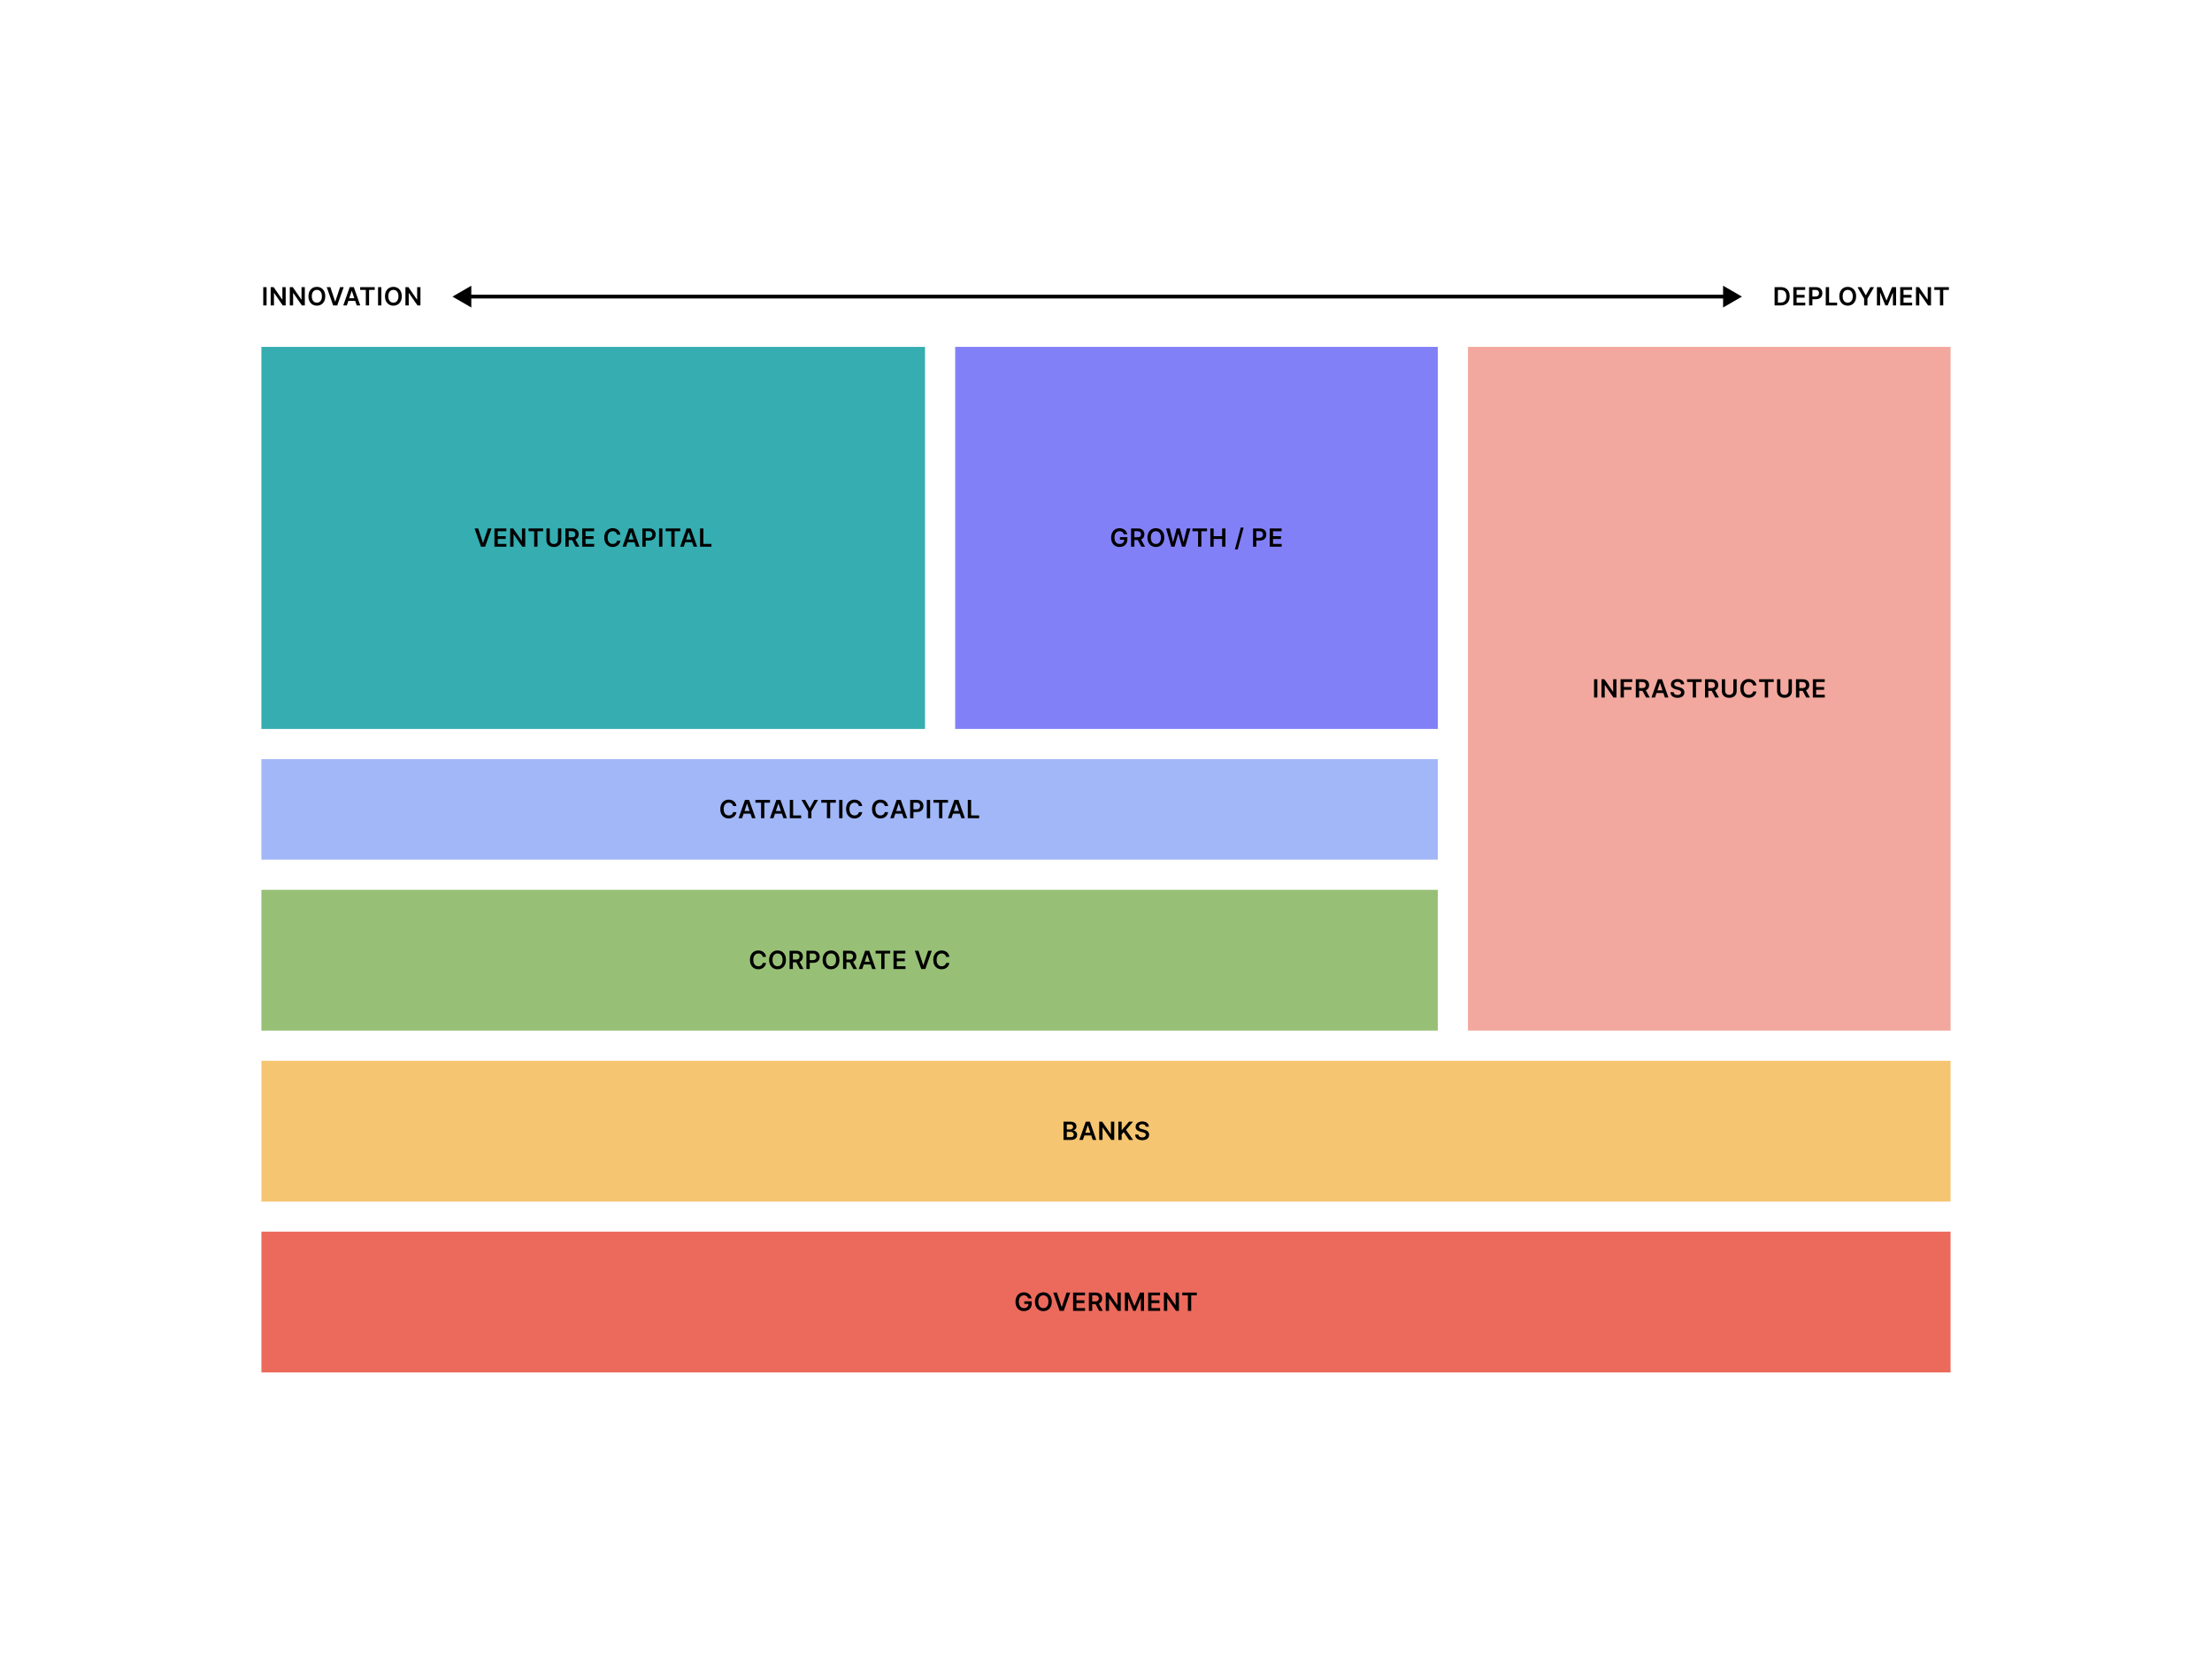 <svg width="880" height="660" viewBox="0 0 880 660" fill="none" xmlns="http://www.w3.org/2000/svg">
<rect width="264" height="152" transform="translate(104 138)" fill="#35ADB1"/>
<path d="M190.241 210.227L192.133 215.952H192.208L194.097 210.227H195.546L192.982 217.5H191.356L188.795 210.227H190.241ZM196.704 217.5V210.227H201.434V211.332H198.021V213.306H201.189V214.411H198.021V216.396H201.462V217.5H196.704ZM208.955 210.227V217.5H207.783L204.356 212.546H204.296V217.5H202.978V210.227H204.157L207.58 215.185H207.644V210.227H208.955ZM210.271 211.332V210.227H216.073V211.332H213.825V217.5H212.518V211.332H210.271ZM221.976 210.227H223.294V214.979C223.294 215.5 223.171 215.958 222.924 216.353C222.681 216.748 222.337 217.057 221.895 217.28C221.452 217.5 220.935 217.61 220.343 217.61C219.749 217.61 219.23 217.5 218.787 217.28C218.345 217.057 218.001 216.748 217.758 216.353C217.514 215.958 217.392 215.5 217.392 214.979V210.227H218.709V214.869C218.709 215.172 218.775 215.442 218.908 215.678C219.043 215.915 219.232 216.101 219.476 216.236C219.72 216.368 220.009 216.435 220.343 216.435C220.677 216.435 220.965 216.368 221.209 216.236C221.455 216.101 221.645 215.915 221.777 215.678C221.91 215.442 221.976 215.172 221.976 214.869V210.227ZM224.926 217.5V210.227H227.653C228.212 210.227 228.68 210.324 229.059 210.518C229.44 210.713 229.728 210.985 229.922 211.335C230.119 211.683 230.217 212.089 230.217 212.553C230.217 213.02 230.117 213.424 229.919 213.768C229.722 214.109 229.432 214.373 229.049 214.56C228.665 214.744 228.194 214.837 227.635 214.837H225.693V213.743H227.458C227.784 213.743 228.052 213.698 228.26 213.608C228.469 213.516 228.622 213.382 228.722 213.207C228.824 213.029 228.875 212.811 228.875 212.553C228.875 212.295 228.824 212.075 228.722 211.893C228.62 211.708 228.465 211.568 228.257 211.474C228.048 211.377 227.78 211.328 227.451 211.328H226.243V217.5H224.926ZM228.683 214.205L230.483 217.5H229.013L227.245 214.205H228.683ZM231.63 217.5V210.227H236.36V211.332H232.947V213.306H236.115V214.411H232.947V216.396H236.388V217.5H231.63ZM246.809 212.681H245.481C245.443 212.463 245.374 212.27 245.272 212.102C245.17 211.932 245.043 211.787 244.892 211.669C244.74 211.551 244.568 211.462 244.373 211.403C244.182 211.341 243.974 211.31 243.752 211.31C243.357 211.31 243.006 211.41 242.701 211.609C242.395 211.805 242.156 212.094 241.983 212.475C241.811 212.854 241.724 213.317 241.724 213.864C241.724 214.42 241.811 214.889 241.983 215.27C242.159 215.649 242.398 215.935 242.701 216.129C243.006 216.321 243.355 216.417 243.748 216.417C243.966 216.417 244.17 216.388 244.359 216.332C244.551 216.272 244.723 216.186 244.874 216.072C245.028 215.959 245.157 215.819 245.261 215.653C245.368 215.488 245.441 215.298 245.481 215.085L246.809 215.092C246.76 215.438 246.652 215.762 246.486 216.065C246.323 216.368 246.109 216.636 245.844 216.868C245.578 217.098 245.268 217.277 244.913 217.408C244.558 217.536 244.164 217.599 243.731 217.599C243.091 217.599 242.521 217.451 242.019 217.156C241.517 216.86 241.122 216.432 240.833 215.874C240.544 215.315 240.4 214.645 240.4 213.864C240.4 213.08 240.545 212.41 240.836 211.854C241.128 211.295 241.524 210.868 242.026 210.572C242.528 210.276 243.096 210.128 243.731 210.128C244.135 210.128 244.512 210.185 244.86 210.298C245.208 210.412 245.518 210.579 245.79 210.799C246.063 211.017 246.286 211.284 246.461 211.602C246.639 211.916 246.755 212.276 246.809 212.681ZM249.062 217.5H247.656L250.216 210.227H251.843L254.406 217.5H253L251.058 211.719H251.001L249.062 217.5ZM249.108 214.648H252.943V215.707H249.108V214.648ZM255.564 217.5V210.227H258.292C258.85 210.227 259.319 210.331 259.698 210.54C260.079 210.748 260.367 211.035 260.561 211.399C260.757 211.761 260.856 212.173 260.856 212.635C260.856 213.101 260.757 213.516 260.561 213.878C260.364 214.24 260.074 214.525 259.691 214.734C259.307 214.94 258.835 215.043 258.274 215.043H256.466V213.96H258.096C258.423 213.96 258.691 213.903 258.899 213.789C259.107 213.675 259.261 213.519 259.361 213.32C259.462 213.121 259.513 212.893 259.513 212.635C259.513 212.377 259.462 212.15 259.361 211.953C259.261 211.757 259.106 211.604 258.895 211.495C258.687 211.384 258.418 211.328 258.089 211.328H256.882V217.5H255.564ZM263.517 210.227V217.5H262.2V210.227H263.517ZM264.824 211.332V210.227H270.627V211.332H268.379V217.5H267.072V211.332H264.824ZM272.001 217.5H270.594L273.155 210.227H274.781L277.345 217.5H275.939L273.996 211.719H273.94L272.001 217.5ZM272.047 214.648H275.882V215.707H272.047V214.648ZM278.503 217.5V210.227H279.821V216.396H283.024V217.5H278.503Z" fill="black"/>
<rect width="192" height="152" transform="translate(380 138)" fill="#8280F7"/>
<path d="M447.098 212.55C447.039 212.358 446.957 212.186 446.853 212.035C446.751 211.881 446.628 211.75 446.484 211.641C446.342 211.532 446.179 211.45 445.994 211.396C445.809 211.339 445.608 211.31 445.39 211.31C445 211.31 444.652 211.409 444.346 211.605C444.041 211.802 443.8 212.09 443.625 212.472C443.452 212.85 443.366 213.312 443.366 213.857C443.366 214.406 443.452 214.871 443.625 215.252C443.798 215.633 444.038 215.923 444.346 216.122C444.654 216.319 445.011 216.417 445.419 216.417C445.788 216.417 446.108 216.346 446.377 216.204C446.65 216.062 446.859 215.861 447.006 215.6C447.153 215.337 447.226 215.03 447.226 214.677L447.524 214.723H445.55V213.693H448.501V214.567C448.501 215.189 448.368 215.728 448.103 216.183C447.838 216.637 447.474 216.987 447.009 217.234C446.545 217.478 446.013 217.599 445.411 217.599C444.742 217.599 444.153 217.449 443.647 217.148C443.142 216.845 442.748 216.416 442.464 215.859C442.182 215.301 442.041 214.638 442.041 213.871C442.041 213.284 442.124 212.759 442.29 212.298C442.458 211.836 442.693 211.444 442.993 211.122C443.294 210.798 443.647 210.552 444.051 210.384C444.456 210.213 444.897 210.128 445.372 210.128C445.775 210.128 446.15 210.187 446.498 210.305C446.846 210.421 447.155 210.587 447.425 210.803C447.697 211.018 447.921 211.274 448.096 211.57C448.271 211.866 448.386 212.192 448.441 212.55H447.098ZM449.975 217.5V210.227H452.702C453.261 210.227 453.73 210.324 454.108 210.518C454.49 210.713 454.777 210.985 454.971 211.335C455.168 211.683 455.266 212.089 455.266 212.553C455.266 213.02 455.167 213.424 454.968 213.768C454.771 214.109 454.481 214.373 454.098 214.56C453.714 214.744 453.243 214.837 452.684 214.837H450.742V213.743H452.507C452.834 213.743 453.101 213.698 453.309 213.608C453.518 213.516 453.672 213.382 453.771 213.207C453.873 213.029 453.924 212.811 453.924 212.553C453.924 212.295 453.873 212.075 453.771 211.893C453.669 211.708 453.514 211.568 453.306 211.474C453.098 211.377 452.829 211.328 452.5 211.328H451.292V217.5H449.975ZM453.732 214.205L455.532 217.5H454.062L452.294 214.205H453.732ZM463.177 213.864C463.177 214.647 463.031 215.318 462.737 215.877C462.446 216.433 462.048 216.86 461.544 217.156C461.042 217.451 460.473 217.599 459.836 217.599C459.199 217.599 458.628 217.451 458.124 217.156C457.622 216.857 457.225 216.43 456.931 215.874C456.64 215.315 456.494 214.645 456.494 213.864C456.494 213.08 456.64 212.41 456.931 211.854C457.225 211.295 457.622 210.868 458.124 210.572C458.628 210.276 459.199 210.128 459.836 210.128C460.473 210.128 461.042 210.276 461.544 210.572C462.048 210.868 462.446 211.295 462.737 211.854C463.031 212.41 463.177 213.08 463.177 213.864ZM461.853 213.864C461.853 213.312 461.766 212.847 461.594 212.468C461.423 212.087 461.186 211.799 460.883 211.605C460.58 211.409 460.231 211.31 459.836 211.31C459.44 211.31 459.091 211.409 458.788 211.605C458.485 211.799 458.247 212.087 458.074 212.468C457.904 212.847 457.819 213.312 457.819 213.864C457.819 214.415 457.904 214.882 458.074 215.263C458.247 215.642 458.485 215.929 458.788 216.126C459.091 216.32 459.44 216.417 459.836 216.417C460.231 216.417 460.58 216.32 460.883 216.126C461.186 215.929 461.423 215.642 461.594 215.263C461.766 214.882 461.853 214.415 461.853 213.864ZM465.968 217.5L463.915 210.227H465.332L466.643 215.572H466.71L468.109 210.227H469.398L470.801 215.575H470.865L472.175 210.227H473.592L471.54 217.5H470.24L468.784 212.397H468.727L467.268 217.5H465.968ZM474.386 211.332V210.227H480.189V211.332H477.941V217.5H476.634V211.332H474.386ZM481.507 217.5V210.227H482.825V213.306H486.195V210.227H487.516V217.5H486.195V214.411H482.825V217.5H481.507ZM494.741 209.886L492.397 218.594H491.272L493.615 209.886H494.741ZM498.499 217.5V210.227H501.226C501.785 210.227 502.254 210.331 502.632 210.54C503.013 210.748 503.301 211.035 503.495 211.399C503.692 211.761 503.79 212.173 503.79 212.635C503.79 213.101 503.692 213.516 503.495 213.878C503.299 214.24 503.009 214.525 502.625 214.734C502.242 214.94 501.769 215.043 501.208 215.043H499.401V213.96H501.031C501.357 213.96 501.625 213.903 501.833 213.789C502.042 213.675 502.196 213.519 502.295 213.32C502.397 213.121 502.448 212.893 502.448 212.635C502.448 212.377 502.397 212.15 502.295 211.953C502.196 211.757 502.04 211.604 501.83 211.495C501.621 211.384 501.353 211.328 501.024 211.328H499.816V217.5H498.499ZM505.134 217.5V210.227H509.864V211.332H506.452V213.306H509.619V214.411H506.452V216.396H509.893V217.5H505.134Z" fill="black"/>
<rect width="468" height="40" transform="translate(104 302)" fill="#A1B7F7"/>
<path d="M292.976 320.681H291.648C291.61 320.463 291.54 320.27 291.439 320.102C291.337 319.932 291.21 319.787 291.059 319.669C290.907 319.551 290.734 319.462 290.54 319.403C290.348 319.341 290.141 319.31 289.919 319.31C289.523 319.31 289.173 319.41 288.868 319.609C288.562 319.805 288.323 320.094 288.15 320.475C287.977 320.854 287.891 321.317 287.891 321.864C287.891 322.42 287.977 322.889 288.15 323.27C288.325 323.649 288.565 323.935 288.868 324.129C289.173 324.321 289.522 324.417 289.915 324.417C290.133 324.417 290.337 324.388 290.526 324.332C290.718 324.272 290.889 324.186 291.041 324.072C291.195 323.959 291.324 323.819 291.428 323.653C291.534 323.488 291.608 323.298 291.648 323.085L292.976 323.092C292.927 323.438 292.819 323.762 292.653 324.065C292.49 324.368 292.275 324.636 292.01 324.868C291.745 325.098 291.435 325.277 291.08 325.408C290.725 325.536 290.331 325.599 289.897 325.599C289.258 325.599 288.688 325.451 288.186 325.156C287.684 324.86 287.289 324.432 287 323.874C286.711 323.315 286.566 322.645 286.566 321.864C286.566 321.08 286.712 320.41 287.003 319.854C287.294 319.295 287.691 318.868 288.193 318.572C288.695 318.276 289.263 318.128 289.897 318.128C290.302 318.128 290.679 318.185 291.027 318.298C291.375 318.412 291.685 318.579 291.957 318.799C292.229 319.017 292.453 319.284 292.628 319.602C292.806 319.916 292.922 320.276 292.976 320.681ZM295.229 325.5H293.823L296.383 318.227H298.009L300.573 325.5H299.167L297.225 319.719H297.168L295.229 325.5ZM295.275 322.648H299.11V323.707H295.275V322.648ZM300.533 319.332V318.227H306.335V319.332H304.087V325.5H302.781V319.332H300.533ZM307.709 325.5H306.303L308.863 318.227H310.489L313.053 325.5H311.647L309.705 319.719H309.648L307.709 325.5ZM307.755 322.648H311.59V323.707H307.755V322.648ZM314.211 325.5V318.227H315.529V324.396H318.732V325.5H314.211ZM318.846 318.227H320.334L322.113 321.445H322.184L323.963 318.227H325.451L322.805 322.787V325.5H321.491V322.787L318.846 318.227ZM326.723 319.332V318.227H332.526V319.332H330.278V325.5H328.971V319.332H326.723ZM335.162 318.227V325.5H333.844V318.227H335.162ZM343.014 320.681H341.686C341.648 320.463 341.578 320.27 341.476 320.102C341.374 319.932 341.248 319.787 341.096 319.669C340.945 319.551 340.772 319.462 340.578 319.403C340.386 319.341 340.179 319.31 339.956 319.31C339.561 319.31 339.21 319.41 338.905 319.609C338.6 319.805 338.361 320.094 338.188 320.475C338.015 320.854 337.929 321.317 337.929 321.864C337.929 322.42 338.015 322.889 338.188 323.27C338.363 323.649 338.602 323.935 338.905 324.129C339.21 324.321 339.56 324.417 339.953 324.417C340.17 324.417 340.374 324.388 340.563 324.332C340.755 324.272 340.927 324.186 341.078 324.072C341.232 323.959 341.361 323.819 341.465 323.653C341.572 323.488 341.645 323.298 341.686 323.085L343.014 323.092C342.964 323.438 342.856 323.762 342.691 324.065C342.527 324.368 342.313 324.636 342.048 324.868C341.783 325.098 341.473 325.277 341.117 325.408C340.762 325.536 340.368 325.599 339.935 325.599C339.296 325.599 338.725 325.451 338.223 325.156C337.721 324.86 337.326 324.432 337.037 323.874C336.748 323.315 336.604 322.645 336.604 321.864C336.604 321.08 336.75 320.41 337.041 319.854C337.332 319.295 337.728 318.868 338.23 318.572C338.732 318.276 339.3 318.128 339.935 318.128C340.34 318.128 340.716 318.185 341.064 318.298C341.412 318.412 341.722 318.579 341.995 318.799C342.267 319.017 342.491 319.284 342.666 319.602C342.843 319.916 342.959 320.276 343.014 320.681ZM353.326 320.681H351.998C351.96 320.463 351.89 320.27 351.788 320.102C351.686 319.932 351.56 319.787 351.408 319.669C351.257 319.551 351.084 319.462 350.89 319.403C350.698 319.341 350.491 319.31 350.268 319.31C349.873 319.31 349.523 319.41 349.217 319.609C348.912 319.805 348.673 320.094 348.5 320.475C348.327 320.854 348.241 321.317 348.241 321.864C348.241 322.42 348.327 322.889 348.5 323.27C348.675 323.649 348.914 323.935 349.217 324.129C349.523 324.321 349.872 324.417 350.265 324.417C350.483 324.417 350.686 324.388 350.876 324.332C351.067 324.272 351.239 324.186 351.39 324.072C351.544 323.959 351.673 323.819 351.778 323.653C351.884 323.488 351.957 323.298 351.998 323.085L353.326 323.092C353.276 323.438 353.168 323.762 353.003 324.065C352.839 324.368 352.625 324.636 352.36 324.868C352.095 325.098 351.785 325.277 351.43 325.408C351.074 325.536 350.68 325.599 350.247 325.599C349.608 325.599 349.037 325.451 348.535 325.156C348.033 324.86 347.638 324.432 347.349 323.874C347.06 323.315 346.916 322.645 346.916 321.864C346.916 321.08 347.062 320.41 347.353 319.854C347.644 319.295 348.041 318.868 348.542 318.572C349.044 318.276 349.613 318.128 350.247 318.128C350.652 318.128 351.028 318.185 351.376 318.298C351.724 318.412 352.034 318.579 352.307 318.799C352.579 319.017 352.803 319.284 352.978 319.602C353.155 319.916 353.271 320.276 353.326 320.681ZM355.578 325.5H354.172L356.733 318.227H358.359L360.923 325.5H359.517L357.574 319.719H357.517L355.578 325.5ZM355.625 322.648H359.46V323.707H355.625V322.648ZM362.081 325.5V318.227H364.808C365.367 318.227 365.836 318.331 366.214 318.54C366.595 318.748 366.883 319.035 367.077 319.399C367.274 319.761 367.372 320.173 367.372 320.635C367.372 321.101 367.274 321.516 367.077 321.878C366.881 322.24 366.591 322.525 366.207 322.734C365.824 322.94 365.351 323.043 364.79 323.043H362.983V321.96H364.613C364.939 321.96 365.207 321.903 365.415 321.789C365.624 321.675 365.778 321.519 365.877 321.32C365.979 321.121 366.03 320.893 366.03 320.635C366.03 320.377 365.979 320.15 365.877 319.953C365.778 319.757 365.622 319.604 365.412 319.495C365.203 319.384 364.935 319.328 364.606 319.328H363.398V325.5H362.081ZM370.034 318.227V325.5H368.716V318.227H370.034ZM371.341 319.332V318.227H377.143V319.332H374.896V325.5H373.589V319.332H371.341ZM378.517 325.5H377.111L379.671 318.227H381.298L383.862 325.5H382.455L380.513 319.719H380.456L378.517 325.5ZM378.563 322.648H382.398V323.707H378.563V322.648ZM385.019 325.5V318.227H386.337V324.396H389.54V325.5H385.019Z" fill="black"/>
<rect width="468" height="56" transform="translate(104 354)" fill="#97C076"/>
<path d="M304.765 380.681H303.437C303.399 380.463 303.329 380.27 303.228 380.102C303.126 379.932 302.999 379.787 302.848 379.669C302.696 379.551 302.523 379.462 302.329 379.403C302.137 379.341 301.93 379.31 301.708 379.31C301.312 379.31 300.962 379.41 300.657 379.609C300.351 379.805 300.112 380.094 299.939 380.475C299.767 380.854 299.68 381.317 299.68 381.864C299.68 382.42 299.767 382.889 299.939 383.27C300.115 383.649 300.354 383.935 300.657 384.129C300.962 384.321 301.311 384.417 301.704 384.417C301.922 384.417 302.126 384.388 302.315 384.332C302.507 384.272 302.678 384.186 302.83 384.072C302.984 383.959 303.113 383.819 303.217 383.653C303.324 383.488 303.397 383.298 303.437 383.085L304.765 383.092C304.716 383.438 304.608 383.762 304.442 384.065C304.279 384.368 304.065 384.636 303.799 384.868C303.534 385.098 303.224 385.277 302.869 385.408C302.514 385.536 302.12 385.599 301.686 385.599C301.047 385.599 300.477 385.451 299.975 385.156C299.473 384.86 299.078 384.432 298.789 383.874C298.5 383.315 298.356 382.645 298.356 381.864C298.356 381.08 298.501 380.41 298.792 379.854C299.083 379.295 299.48 378.868 299.982 378.572C300.484 378.276 301.052 378.128 301.686 378.128C302.091 378.128 302.468 378.185 302.816 378.298C303.164 378.412 303.474 378.579 303.746 378.799C304.018 379.017 304.242 379.284 304.417 379.602C304.595 379.916 304.711 380.276 304.765 380.681ZM312.67 381.864C312.67 382.647 312.524 383.318 312.23 383.877C311.939 384.433 311.541 384.86 311.037 385.156C310.535 385.451 309.966 385.599 309.329 385.599C308.692 385.599 308.121 385.451 307.617 385.156C307.115 384.857 306.718 384.43 306.424 383.874C306.133 383.315 305.987 382.645 305.987 381.864C305.987 381.08 306.133 380.41 306.424 379.854C306.718 379.295 307.115 378.868 307.617 378.572C308.121 378.276 308.692 378.128 309.329 378.128C309.966 378.128 310.535 378.276 311.037 378.572C311.541 378.868 311.939 379.295 312.23 379.854C312.524 380.41 312.67 381.08 312.67 381.864ZM311.346 381.864C311.346 381.312 311.259 380.847 311.087 380.468C310.916 380.087 310.679 379.799 310.376 379.605C310.073 379.409 309.724 379.31 309.329 379.31C308.933 379.31 308.584 379.409 308.281 379.605C307.978 379.799 307.74 380.087 307.567 380.468C307.397 380.847 307.312 381.312 307.312 381.864C307.312 382.415 307.397 382.882 307.567 383.263C307.74 383.642 307.978 383.929 308.281 384.126C308.584 384.32 308.933 384.417 309.329 384.417C309.724 384.417 310.073 384.32 310.376 384.126C310.679 383.929 310.916 383.642 311.087 383.263C311.259 382.882 311.346 382.415 311.346 381.864ZM314.116 385.5V378.227H316.843C317.402 378.227 317.871 378.324 318.249 378.518C318.631 378.713 318.918 378.985 319.112 379.335C319.309 379.683 319.407 380.089 319.407 380.553C319.407 381.02 319.308 381.424 319.109 381.768C318.912 382.109 318.622 382.373 318.239 382.56C317.855 382.744 317.384 382.837 316.825 382.837H314.883V381.743H316.648C316.975 381.743 317.242 381.698 317.45 381.608C317.659 381.516 317.813 381.382 317.912 381.207C318.014 381.029 318.065 380.811 318.065 380.553C318.065 380.295 318.014 380.075 317.912 379.893C317.81 379.708 317.655 379.568 317.447 379.474C317.239 379.377 316.97 379.328 316.641 379.328H315.433V385.5H314.116ZM317.873 382.205L319.673 385.5H318.203L316.435 382.205H317.873ZM320.82 385.5V378.227H323.547C324.106 378.227 324.575 378.331 324.953 378.54C325.335 378.748 325.622 379.035 325.816 379.399C326.013 379.761 326.111 380.173 326.111 380.635C326.111 381.101 326.013 381.516 325.816 381.878C325.62 382.24 325.33 382.525 324.946 382.734C324.563 382.94 324.09 383.043 323.529 383.043H321.722V381.96H323.352C323.679 381.96 323.946 381.903 324.154 381.789C324.363 381.675 324.517 381.519 324.616 381.32C324.718 381.121 324.769 380.893 324.769 380.635C324.769 380.377 324.718 380.15 324.616 379.953C324.517 379.757 324.362 379.604 324.151 379.495C323.943 379.384 323.674 379.328 323.345 379.328H322.137V385.5H320.82ZM333.954 381.864C333.954 382.647 333.807 383.318 333.514 383.877C333.222 384.433 332.825 384.86 332.32 385.156C331.819 385.451 331.249 385.599 330.612 385.599C329.976 385.599 329.405 385.451 328.901 385.156C328.399 384.857 328.001 384.43 327.708 383.874C327.416 383.315 327.271 382.645 327.271 381.864C327.271 381.08 327.416 380.41 327.708 379.854C328.001 379.295 328.399 378.868 328.901 378.572C329.405 378.276 329.976 378.128 330.612 378.128C331.249 378.128 331.819 378.276 332.32 378.572C332.825 378.868 333.222 379.295 333.514 379.854C333.807 380.41 333.954 381.08 333.954 381.864ZM332.629 381.864C332.629 381.312 332.543 380.847 332.37 380.468C332.2 380.087 331.963 379.799 331.66 379.605C331.357 379.409 331.008 379.31 330.612 379.31C330.217 379.31 329.868 379.409 329.565 379.605C329.262 379.799 329.024 380.087 328.851 380.468C328.681 380.847 328.595 381.312 328.595 381.864C328.595 382.415 328.681 382.882 328.851 383.263C329.024 383.642 329.262 383.929 329.565 384.126C329.868 384.32 330.217 384.417 330.612 384.417C331.008 384.417 331.357 384.32 331.66 384.126C331.963 383.929 332.2 383.642 332.37 383.263C332.543 382.882 332.629 382.415 332.629 381.864ZM335.4 385.5V378.227H338.127C338.686 378.227 339.154 378.324 339.533 378.518C339.914 378.713 340.202 378.985 340.396 379.335C340.592 379.683 340.691 380.089 340.691 380.553C340.691 381.02 340.591 381.424 340.392 381.768C340.196 382.109 339.906 382.373 339.522 382.56C339.139 382.744 338.668 382.837 338.109 382.837H336.167V381.743H337.932C338.258 381.743 338.526 381.698 338.734 381.608C338.942 381.516 339.096 381.382 339.196 381.207C339.298 381.029 339.348 380.811 339.348 380.553C339.348 380.295 339.298 380.075 339.196 379.893C339.094 379.708 338.939 379.568 338.731 379.474C338.522 379.377 338.253 379.328 337.924 379.328H336.717V385.5H335.4ZM339.157 382.205L340.957 385.5H339.487L337.718 382.205H339.157ZM343.037 385.5H341.631L344.192 378.227H345.818L348.382 385.5H346.976L345.033 379.719H344.976L343.037 385.5ZM343.084 382.648H346.919V383.707H343.084V382.648ZM348.341 379.332V378.227H354.144V379.332H351.896V385.5H350.589V379.332H348.341ZM355.462 385.5V378.227H360.193V379.332H356.78V381.306H359.948V382.411H356.78V384.396H360.221V385.5H355.462ZM365.39 378.227L367.283 383.952H367.357L369.247 378.227H370.696L368.132 385.5H366.505L363.945 378.227H365.39ZM377.688 380.681H376.36C376.322 380.463 376.252 380.27 376.15 380.102C376.049 379.932 375.922 379.787 375.77 379.669C375.619 379.551 375.446 379.462 375.252 379.403C375.06 379.341 374.853 379.31 374.63 379.31C374.235 379.31 373.885 379.41 373.579 379.609C373.274 379.805 373.035 380.094 372.862 380.475C372.689 380.854 372.603 381.317 372.603 381.864C372.603 382.42 372.689 382.889 372.862 383.27C373.037 383.649 373.276 383.935 373.579 384.129C373.885 384.321 374.234 384.417 374.627 384.417C374.845 384.417 375.048 384.388 375.238 384.332C375.429 384.272 375.601 384.186 375.753 384.072C375.906 383.959 376.036 383.819 376.14 383.653C376.246 383.488 376.32 383.298 376.36 383.085L377.688 383.092C377.638 383.438 377.531 383.762 377.365 384.065C377.201 384.368 376.987 384.636 376.722 384.868C376.457 385.098 376.147 385.277 375.792 385.408C375.437 385.536 375.042 385.599 374.609 385.599C373.97 385.599 373.399 385.451 372.897 385.156C372.396 384.86 372 384.432 371.711 383.874C371.423 383.315 371.278 382.645 371.278 381.864C371.278 381.08 371.424 380.41 371.715 379.854C372.006 379.295 372.403 378.868 372.905 378.572C373.406 378.276 373.975 378.128 374.609 378.128C375.014 378.128 375.39 378.185 375.738 378.298C376.086 378.412 376.397 378.579 376.669 378.799C376.941 379.017 377.165 379.284 377.34 379.602C377.518 379.916 377.634 380.276 377.688 380.681Z" fill="black"/>
<rect width="672" height="56" transform="translate(104 422)" fill="#F5C572"/>
<path d="M423.096 453.5V446.227H425.88C426.405 446.227 426.842 446.31 427.19 446.476C427.54 446.639 427.802 446.863 427.975 447.147C428.15 447.431 428.238 447.753 428.238 448.113C428.238 448.409 428.181 448.662 428.067 448.873C427.954 449.081 427.801 449.25 427.609 449.381C427.417 449.511 427.203 449.604 426.966 449.661V449.732C427.224 449.746 427.472 449.826 427.709 449.97C427.948 450.112 428.143 450.313 428.295 450.574C428.446 450.834 428.522 451.149 428.522 451.518C428.522 451.895 428.431 452.233 428.248 452.534C428.066 452.832 427.791 453.068 427.424 453.241C427.058 453.414 426.596 453.5 426.04 453.5H423.096ZM424.413 452.399H425.83C426.308 452.399 426.653 452.308 426.863 452.126C427.076 451.941 427.183 451.704 427.183 451.415C427.183 451.2 427.13 451.006 427.023 450.833C426.917 450.658 426.765 450.521 426.569 450.421C426.372 450.319 426.138 450.268 425.866 450.268H424.413V452.399ZM424.413 449.32H425.716C425.944 449.32 426.148 449.279 426.331 449.196C426.513 449.111 426.656 448.991 426.76 448.837C426.867 448.681 426.92 448.496 426.92 448.283C426.92 448.002 426.821 447.77 426.622 447.587C426.425 447.405 426.133 447.314 425.745 447.314H424.413V449.32ZM430.802 453.5H429.396L431.956 446.227H433.582L436.146 453.5H434.74L432.798 447.719H432.741L430.802 453.5ZM430.848 450.648H434.683V451.707H430.848V450.648ZM443.281 446.227V453.5H442.109L438.682 448.546H438.622V453.5H437.304V446.227H438.483L441.907 451.185H441.97V446.227H443.281ZM444.916 453.5V446.227H446.234V449.569H446.323L449.16 446.227H450.769L447.956 449.491L450.793 453.5H449.21L447.04 450.382L446.234 451.334V453.5H444.916ZM455.797 448.227C455.764 447.916 455.624 447.675 455.378 447.502C455.134 447.329 454.817 447.243 454.427 447.243C454.152 447.243 453.916 447.284 453.72 447.367C453.523 447.45 453.373 447.562 453.269 447.705C453.165 447.847 453.111 448.009 453.109 448.191C453.109 448.343 453.143 448.474 453.212 448.585C453.283 448.696 453.379 448.791 453.5 448.869C453.62 448.945 453.754 449.009 453.901 449.061C454.048 449.113 454.196 449.157 454.345 449.192L455.027 449.363C455.301 449.427 455.565 449.513 455.819 449.622C456.074 449.731 456.303 449.868 456.504 450.034C456.708 450.2 456.869 450.4 456.987 450.634C457.105 450.869 457.164 451.143 457.164 451.458C457.164 451.884 457.056 452.259 456.838 452.584C456.62 452.906 456.305 453.158 455.893 453.34C455.484 453.52 454.988 453.61 454.405 453.61C453.839 453.61 453.348 453.522 452.932 453.347C452.517 453.172 452.193 452.916 451.958 452.58C451.726 452.244 451.601 451.835 451.582 451.352H452.878C452.897 451.605 452.975 451.816 453.113 451.984C453.25 452.152 453.429 452.277 453.649 452.36C453.871 452.443 454.12 452.484 454.395 452.484C454.681 452.484 454.932 452.442 455.147 452.357C455.365 452.269 455.536 452.148 455.659 451.994C455.782 451.838 455.845 451.656 455.847 451.447C455.845 451.258 455.789 451.102 455.68 450.979C455.571 450.853 455.418 450.749 455.222 450.666C455.028 450.581 454.801 450.505 454.54 450.439L453.713 450.226C453.114 450.072 452.64 449.839 452.292 449.526C451.947 449.211 451.774 448.794 451.774 448.273C451.774 447.844 451.89 447.469 452.122 447.147C452.356 446.825 452.675 446.575 453.077 446.398C453.48 446.218 453.935 446.128 454.444 446.128C454.96 446.128 455.413 446.218 455.801 446.398C456.191 446.575 456.498 446.823 456.721 447.14C456.943 447.455 457.058 447.817 457.065 448.227H455.797Z" fill="black"/>
<rect width="672" height="56" transform="translate(104 490)" fill="#EC6A5C"/>
<path d="M409.05 516.55C408.991 516.358 408.909 516.186 408.805 516.035C408.703 515.881 408.58 515.75 408.435 515.641C408.293 515.532 408.13 515.45 407.945 515.396C407.761 515.339 407.56 515.31 407.342 515.31C406.951 515.31 406.603 515.409 406.298 515.605C405.992 515.802 405.752 516.09 405.577 516.472C405.404 516.85 405.318 517.312 405.318 517.857C405.318 518.406 405.404 518.871 405.577 519.252C405.75 519.633 405.99 519.923 406.298 520.122C406.605 520.319 406.963 520.417 407.37 520.417C407.739 520.417 408.059 520.346 408.329 520.204C408.601 520.062 408.811 519.861 408.958 519.6C409.104 519.337 409.178 519.03 409.178 518.677L409.476 518.723H407.502V517.693H410.453V518.567C410.453 519.189 410.32 519.728 410.055 520.183C409.79 520.637 409.425 520.987 408.961 521.234C408.497 521.478 407.964 521.599 407.363 521.599C406.693 521.599 406.105 521.449 405.598 521.148C405.094 520.845 404.7 520.416 404.416 519.859C404.134 519.301 403.993 518.638 403.993 517.871C403.993 517.284 404.076 516.759 404.242 516.298C404.41 515.836 404.644 515.444 404.945 515.122C405.245 514.798 405.598 514.552 406.003 514.384C406.408 514.213 406.848 514.128 407.324 514.128C407.726 514.128 408.102 514.187 408.45 514.305C408.798 514.421 409.107 514.587 409.377 514.803C409.649 515.018 409.873 515.274 410.048 515.57C410.223 515.866 410.338 516.192 410.392 516.55H409.05ZM418.425 517.864C418.425 518.647 418.278 519.318 417.985 519.877C417.694 520.433 417.296 520.86 416.792 521.156C416.29 521.451 415.72 521.599 415.083 521.599C414.447 521.599 413.876 521.451 413.372 521.156C412.87 520.857 412.472 520.43 412.179 519.874C411.887 519.315 411.742 518.645 411.742 517.864C411.742 517.08 411.887 516.41 412.179 515.854C412.472 515.295 412.87 514.868 413.372 514.572C413.876 514.276 414.447 514.128 415.083 514.128C415.72 514.128 416.29 514.276 416.792 514.572C417.296 514.868 417.694 515.295 417.985 515.854C418.278 516.41 418.425 517.08 418.425 517.864ZM417.101 517.864C417.101 517.312 417.014 516.847 416.841 516.468C416.671 516.087 416.434 515.799 416.131 515.605C415.828 515.409 415.479 515.31 415.083 515.31C414.688 515.31 414.339 515.409 414.036 515.605C413.733 515.799 413.495 516.087 413.322 516.468C413.152 516.847 413.066 517.312 413.066 517.864C413.066 518.415 413.152 518.882 413.322 519.263C413.495 519.642 413.733 519.929 414.036 520.126C414.339 520.32 414.688 520.417 415.083 520.417C415.479 520.417 415.828 520.32 416.131 520.126C416.434 519.929 416.671 519.642 416.841 519.263C417.014 518.882 417.101 518.415 417.101 517.864ZM420.453 514.227L422.346 519.952H422.42L424.31 514.227H425.758L423.195 521.5H421.568L419.008 514.227H420.453ZM426.916 521.5V514.227H431.646V515.332H428.234V517.306H431.401V518.411H428.234V520.396H431.675V521.5H426.916ZM433.191 521.5V514.227H435.918C436.477 514.227 436.945 514.324 437.324 514.518C437.705 514.713 437.993 514.985 438.187 515.335C438.384 515.683 438.482 516.089 438.482 516.553C438.482 517.02 438.382 517.424 438.183 517.768C437.987 518.109 437.697 518.373 437.313 518.56C436.93 518.744 436.459 518.837 435.9 518.837H433.958V517.743H435.723C436.049 517.743 436.317 517.698 436.525 517.608C436.733 517.516 436.887 517.382 436.987 517.207C437.089 517.029 437.139 516.811 437.139 516.553C437.139 516.295 437.089 516.075 436.987 515.893C436.885 515.708 436.73 515.568 436.522 515.474C436.313 515.377 436.044 515.328 435.715 515.328H434.508V521.5H433.191ZM436.948 518.205L438.748 521.5H437.278L435.509 518.205H436.948ZM445.871 514.227V521.5H444.699L441.272 516.546H441.212V521.5H439.894V514.227H441.073L444.497 519.185H444.561V514.227H445.871ZM447.507 514.227H449.119L451.278 519.497H451.363L453.522 514.227H455.134V521.5H453.87V516.504H453.803L451.793 521.479H450.848L448.838 516.493H448.771V521.5H447.507V514.227ZM456.769 521.5V514.227H461.499V515.332H458.087V517.306H461.254V518.411H458.087V520.396H461.528V521.5H456.769ZM469.02 514.227V521.5H467.848L464.421 516.546H464.361V521.5H463.043V514.227H464.222L467.646 519.185H467.71V514.227H469.02ZM470.336 515.332V514.227H476.138V515.332H473.891V521.5H472.584V515.332H470.336Z" fill="black"/>
<rect width="192" height="272" transform="translate(584 138)" fill="#F2A89E"/>
<path d="M635.476 270.227V277.5H634.159V270.227H635.476ZM643.079 270.227V277.5H641.907L638.481 272.546H638.42V277.5H637.103V270.227H638.282L641.705 275.185H641.769V270.227H643.079ZM644.715 277.5V270.227H649.374V271.332H646.032V273.306H649.054V274.411H646.032V277.5H644.715ZM650.774 277.5V270.227H653.501C654.06 270.227 654.529 270.324 654.908 270.518C655.289 270.713 655.576 270.985 655.771 271.335C655.967 271.683 656.065 272.089 656.065 272.553C656.065 273.02 655.966 273.424 655.767 273.768C655.571 274.109 655.281 274.373 654.897 274.56C654.514 274.744 654.042 274.837 653.484 274.837H651.541V273.743H653.306C653.633 273.743 653.9 273.698 654.109 273.608C654.317 273.516 654.471 273.382 654.57 273.207C654.672 273.029 654.723 272.811 654.723 272.553C654.723 272.295 654.672 272.075 654.57 271.893C654.469 271.708 654.313 271.568 654.105 271.474C653.897 271.377 653.628 271.328 653.299 271.328H652.092V277.5H650.774ZM654.531 274.205L656.332 277.5H654.862L653.093 274.205H654.531ZM658.412 277.5H657.006L659.566 270.227H661.193L663.756 277.5H662.35L660.408 271.719H660.351L658.412 277.5ZM658.458 274.648H662.293V275.707H658.458V274.648ZM668.75 272.227C668.716 271.916 668.577 271.675 668.331 271.502C668.087 271.329 667.77 271.243 667.379 271.243C667.104 271.243 666.869 271.284 666.672 271.367C666.476 271.45 666.325 271.562 666.221 271.705C666.117 271.847 666.064 272.009 666.061 272.191C666.061 272.343 666.096 272.474 666.164 272.585C666.235 272.696 666.331 272.791 666.452 272.869C666.573 272.945 666.707 273.009 666.853 273.061C667 273.113 667.148 273.157 667.297 273.192L667.979 273.363C668.254 273.427 668.518 273.513 668.771 273.622C669.027 273.731 669.255 273.868 669.456 274.034C669.66 274.2 669.821 274.4 669.939 274.634C670.058 274.869 670.117 275.143 670.117 275.458C670.117 275.884 670.008 276.259 669.79 276.584C669.572 276.906 669.257 277.158 668.846 277.34C668.436 277.52 667.94 277.61 667.358 277.61C666.792 277.61 666.301 277.522 665.884 277.347C665.47 277.172 665.145 276.916 664.911 276.58C664.679 276.244 664.553 275.835 664.534 275.352H665.831C665.85 275.605 665.928 275.816 666.065 275.984C666.202 276.152 666.381 276.277 666.601 276.36C666.824 276.443 667.072 276.484 667.347 276.484C667.633 276.484 667.884 276.442 668.1 276.357C668.318 276.269 668.488 276.148 668.611 275.994C668.734 275.838 668.797 275.656 668.799 275.447C668.797 275.258 668.741 275.102 668.632 274.979C668.524 274.853 668.371 274.749 668.174 274.666C667.98 274.581 667.753 274.505 667.493 274.439L666.665 274.226C666.066 274.072 665.593 273.839 665.245 273.526C664.899 273.211 664.726 272.794 664.726 272.273C664.726 271.844 664.842 271.469 665.074 271.147C665.309 270.825 665.627 270.575 666.029 270.398C666.432 270.218 666.888 270.128 667.397 270.128C667.913 270.128 668.365 270.218 668.753 270.398C669.144 270.575 669.45 270.823 669.673 271.14C669.895 271.455 670.01 271.817 670.017 272.227H668.75ZM671.172 271.332V270.227H676.974V271.332H674.726V277.5H673.42V271.332H671.172ZM678.293 277.5V270.227H681.02C681.579 270.227 682.048 270.324 682.426 270.518C682.808 270.713 683.095 270.985 683.289 271.335C683.486 271.683 683.584 272.089 683.584 272.553C683.584 273.02 683.485 273.424 683.286 273.768C683.089 274.109 682.799 274.373 682.416 274.56C682.032 274.744 681.561 274.837 681.002 274.837H679.06V273.743H680.825C681.152 273.743 681.419 273.698 681.627 273.608C681.836 273.516 681.99 273.382 682.089 273.207C682.191 273.029 682.242 272.811 682.242 272.553C682.242 272.295 682.191 272.075 682.089 271.893C681.987 271.708 681.832 271.568 681.624 271.474C681.416 271.377 681.147 271.328 680.818 271.328H679.61V277.5H678.293ZM682.05 274.205L683.85 277.5H682.38L680.612 274.205H682.05ZM689.581 270.227H690.899V274.979C690.899 275.5 690.776 275.958 690.529 276.353C690.286 276.748 689.942 277.057 689.5 277.28C689.057 277.5 688.54 277.61 687.948 277.61C687.354 277.61 686.835 277.5 686.392 277.28C685.95 277.057 685.606 276.748 685.363 276.353C685.119 275.958 684.997 275.5 684.997 274.979V270.227H686.314V274.869C686.314 275.172 686.381 275.442 686.513 275.678C686.648 275.915 686.837 276.101 687.081 276.236C687.325 276.368 687.614 276.435 687.948 276.435C688.282 276.435 688.57 276.368 688.814 276.236C689.061 276.101 689.25 275.915 689.382 275.678C689.515 275.442 689.581 275.172 689.581 274.869V270.227ZM698.756 272.681H697.428C697.39 272.463 697.32 272.27 697.218 272.102C697.117 271.932 696.99 271.787 696.838 271.669C696.687 271.551 696.514 271.462 696.32 271.403C696.128 271.341 695.921 271.31 695.698 271.31C695.303 271.31 694.953 271.41 694.647 271.609C694.342 271.805 694.103 272.094 693.93 272.475C693.757 272.854 693.671 273.317 693.671 273.864C693.671 274.42 693.757 274.889 693.93 275.27C694.105 275.649 694.344 275.935 694.647 276.129C694.953 276.321 695.302 276.417 695.695 276.417C695.913 276.417 696.116 276.388 696.306 276.332C696.497 276.272 696.669 276.186 696.821 276.072C696.974 275.959 697.103 275.819 697.208 275.653C697.314 275.488 697.388 275.298 697.428 275.085L698.756 275.092C698.706 275.438 698.599 275.762 698.433 276.065C698.269 276.368 698.055 276.636 697.79 276.868C697.525 277.098 697.215 277.277 696.86 277.408C696.505 277.536 696.11 277.599 695.677 277.599C695.038 277.599 694.467 277.451 693.965 277.156C693.464 276.86 693.068 276.432 692.779 275.874C692.491 275.315 692.346 274.645 692.346 273.864C692.346 273.08 692.492 272.41 692.783 271.854C693.074 271.295 693.471 270.868 693.973 270.572C694.474 270.276 695.043 270.128 695.677 270.128C696.082 270.128 696.458 270.185 696.806 270.298C697.154 270.412 697.465 270.579 697.737 270.799C698.009 271.017 698.233 271.284 698.408 271.602C698.585 271.916 698.701 272.276 698.756 272.681ZM699.843 271.332V270.227H705.645V271.332H703.398V277.5H702.091V271.332H699.843ZM711.549 270.227H712.866V274.979C712.866 275.5 712.743 275.958 712.497 276.353C712.253 276.748 711.91 277.057 711.467 277.28C711.024 277.5 710.507 277.61 709.915 277.61C709.321 277.61 708.802 277.5 708.36 277.28C707.917 277.057 707.574 276.748 707.33 276.353C707.086 275.958 706.964 275.5 706.964 274.979V270.227H708.281V274.869C708.281 275.172 708.348 275.442 708.48 275.678C708.615 275.915 708.805 276.101 709.049 276.236C709.292 276.368 709.581 276.435 709.915 276.435C710.249 276.435 710.538 276.368 710.781 276.236C711.028 276.101 711.217 275.915 711.35 275.678C711.482 275.442 711.549 275.172 711.549 274.869V270.227ZM714.498 277.5V270.227H717.225C717.784 270.227 718.253 270.324 718.632 270.518C719.013 270.713 719.3 270.985 719.494 271.335C719.691 271.683 719.789 272.089 719.789 272.553C719.789 273.02 719.69 273.424 719.491 273.768C719.294 274.109 719.004 274.373 718.621 274.56C718.237 274.744 717.766 274.837 717.208 274.837H715.265V273.743H717.03C717.357 273.743 717.624 273.698 717.833 273.608C718.041 273.516 718.195 273.382 718.294 273.207C718.396 273.029 718.447 272.811 718.447 272.553C718.447 272.295 718.396 272.075 718.294 271.893C718.192 271.708 718.037 271.568 717.829 271.474C717.621 271.377 717.352 271.328 717.023 271.328H715.815V277.5H714.498ZM718.255 274.205L720.056 277.5H718.585L716.817 274.205H718.255ZM721.202 277.5V270.227H725.932V271.332H722.519V273.306H725.687V274.411H722.519V276.396H725.96V277.5H721.202Z" fill="black"/>
<path d="M106.051 114.227V121.5H104.733V114.227H106.051ZM113.654 114.227V121.5H112.482L109.055 116.546H108.995V121.5H107.677V114.227H108.856L112.28 119.185H112.344V114.227H113.654ZM121.266 114.227V121.5H120.094L116.667 116.546H116.607V121.5H115.29V114.227H116.469L119.892 119.185H119.956V114.227H121.266ZM129.4 117.864C129.4 118.647 129.254 119.318 128.96 119.877C128.669 120.433 128.271 120.86 127.767 121.156C127.265 121.451 126.696 121.599 126.059 121.599C125.422 121.599 124.851 121.451 124.347 121.156C123.845 120.857 123.447 120.43 123.154 119.874C122.863 119.315 122.717 118.645 122.717 117.864C122.717 117.08 122.863 116.41 123.154 115.854C123.447 115.295 123.845 114.868 124.347 114.572C124.851 114.276 125.422 114.128 126.059 114.128C126.696 114.128 127.265 114.276 127.767 114.572C128.271 114.868 128.669 115.295 128.96 115.854C129.254 116.41 129.4 117.08 129.4 117.864ZM128.076 117.864C128.076 117.312 127.989 116.847 127.816 116.468C127.646 116.087 127.409 115.799 127.106 115.605C126.803 115.409 126.454 115.31 126.059 115.31C125.663 115.31 125.314 115.409 125.011 115.605C124.708 115.799 124.47 116.087 124.297 116.468C124.127 116.847 124.042 117.312 124.042 117.864C124.042 118.415 124.127 118.882 124.297 119.263C124.47 119.642 124.708 119.929 125.011 120.126C125.314 120.32 125.663 120.417 126.059 120.417C126.454 120.417 126.803 120.32 127.106 120.126C127.409 119.929 127.646 119.642 127.816 119.263C127.989 118.882 128.076 118.415 128.076 117.864ZM131.428 114.227L133.321 119.952H133.396L135.285 114.227H136.734L134.17 121.5H132.543L129.983 114.227H131.428ZM137.976 121.5H136.57L139.13 114.227H140.756L143.32 121.5H141.914L139.972 115.719H139.915L137.976 121.5ZM138.022 118.648H141.857V119.707H138.022V118.648ZM143.28 115.332V114.227H149.082V115.332H146.834V121.5H145.528V115.332H143.28ZM151.718 114.227V121.5H150.401V114.227H151.718ZM159.844 117.864C159.844 118.647 159.697 119.318 159.403 119.877C159.112 120.433 158.714 120.86 158.21 121.156C157.708 121.451 157.139 121.599 156.502 121.599C155.865 121.599 155.295 121.451 154.79 121.156C154.288 120.857 153.891 120.43 153.597 119.874C153.306 119.315 153.16 118.645 153.16 117.864C153.16 117.08 153.306 116.41 153.597 115.854C153.891 115.295 154.288 114.868 154.79 114.572C155.295 114.276 155.865 114.128 156.502 114.128C157.139 114.128 157.708 114.276 158.21 114.572C158.714 114.868 159.112 115.295 159.403 115.854C159.697 116.41 159.844 117.08 159.844 117.864ZM158.519 117.864C158.519 117.312 158.433 116.847 158.26 116.468C158.089 116.087 157.853 115.799 157.55 115.605C157.247 115.409 156.897 115.31 156.502 115.31C156.107 115.31 155.757 115.409 155.454 115.605C155.151 115.799 154.913 116.087 154.741 116.468C154.57 116.847 154.485 117.312 154.485 117.864C154.485 118.415 154.57 118.882 154.741 119.263C154.913 119.642 155.151 119.929 155.454 120.126C155.757 120.32 156.107 120.417 156.502 120.417C156.897 120.417 157.247 120.32 157.55 120.126C157.853 119.929 158.089 119.642 158.26 119.263C158.433 118.882 158.519 118.415 158.519 117.864ZM167.266 114.227V121.5H166.094L162.667 116.546H162.607V121.5H161.289V114.227H162.468L165.891 119.185H165.955V114.227H167.266Z" fill="black"/>
<path d="M693 118L685.5 113.67L685.5 122.33L693 118ZM180 118L187.5 122.33L187.5 113.67L180 118ZM686.25 117.25L186.75 117.25L186.75 118.75L686.25 118.75L686.25 117.25Z" fill="black"/>
<path d="M708.451 121.5H705.986V114.227H708.5C709.223 114.227 709.843 114.373 710.361 114.664C710.882 114.953 711.282 115.368 711.562 115.911C711.841 116.453 711.981 117.101 711.981 117.857C711.981 118.614 711.84 119.265 711.558 119.81C711.279 120.354 710.875 120.772 710.347 121.063C709.822 121.354 709.189 121.5 708.451 121.5ZM707.304 120.36H708.387C708.893 120.36 709.316 120.268 709.655 120.083C709.993 119.896 710.248 119.618 710.418 119.249C710.589 118.877 710.674 118.413 710.674 117.857C710.674 117.3 710.589 116.839 710.418 116.472C710.248 116.102 709.996 115.826 709.662 115.644C709.33 115.46 708.918 115.367 708.426 115.367H707.304V120.36ZM713.432 121.5V114.227H718.162V115.332H714.75V117.306H717.917V118.411H714.75V120.396H718.191V121.5H713.432ZM719.707 121.5V114.227H722.434C722.993 114.227 723.461 114.331 723.84 114.54C724.221 114.748 724.509 115.035 724.703 115.399C724.9 115.761 724.998 116.173 724.998 116.635C724.998 117.101 724.9 117.516 724.703 117.878C724.507 118.24 724.217 118.525 723.833 118.734C723.449 118.94 722.977 119.043 722.416 119.043H720.609V117.96H722.239C722.565 117.96 722.833 117.903 723.041 117.789C723.249 117.675 723.403 117.519 723.503 117.32C723.605 117.121 723.655 116.893 723.655 116.635C723.655 116.377 723.605 116.15 723.503 115.953C723.403 115.757 723.248 115.604 723.038 115.495C722.829 115.384 722.561 115.328 722.231 115.328H721.024V121.5H719.707ZM726.342 121.5V114.227H727.66V120.396H730.863V121.5H726.342ZM738.422 117.864C738.422 118.647 738.275 119.318 737.981 119.877C737.69 120.433 737.292 120.86 736.788 121.156C736.286 121.451 735.717 121.599 735.08 121.599C734.443 121.599 733.873 121.451 733.368 121.156C732.866 120.857 732.469 120.43 732.175 119.874C731.884 119.315 731.738 118.645 731.738 117.864C731.738 117.08 731.884 116.41 732.175 115.854C732.469 115.295 732.866 114.868 733.368 114.572C733.873 114.276 734.443 114.128 735.08 114.128C735.717 114.128 736.286 114.276 736.788 114.572C737.292 114.868 737.69 115.295 737.981 115.854C738.275 116.41 738.422 117.08 738.422 117.864ZM737.097 117.864C737.097 117.312 737.011 116.847 736.838 116.468C736.667 116.087 736.431 115.799 736.128 115.605C735.825 115.409 735.475 115.31 735.08 115.31C734.685 115.31 734.335 115.409 734.032 115.605C733.729 115.799 733.491 116.087 733.319 116.468C733.148 116.847 733.063 117.312 733.063 117.864C733.063 118.415 733.148 118.882 733.319 119.263C733.491 119.642 733.729 119.929 734.032 120.126C734.335 120.32 734.685 120.417 735.08 120.417C735.475 120.417 735.825 120.32 736.128 120.126C736.431 119.929 736.667 119.642 736.838 119.263C737.011 118.882 737.097 118.415 737.097 117.864ZM738.96 114.227H740.448L742.227 117.445H742.298L744.077 114.227H745.565L742.919 118.787V121.5H741.605V118.787L738.96 114.227ZM746.698 114.227H748.31L750.469 119.497H750.555L752.714 114.227H754.326V121.5H753.062V116.504H752.994L750.984 121.479H750.04L748.03 116.493H747.962V121.5H746.698V114.227ZM755.96 121.5V114.227H760.691V115.332H757.278V117.306H760.446V118.411H757.278V120.396H760.719V121.5H755.96ZM768.211 114.227V121.5H767.039L763.613 116.546H763.552V121.5H762.235V114.227H763.414L766.837 119.185H766.901V114.227H768.211ZM769.527 115.332V114.227H775.33V115.332H773.082V121.5H771.775V115.332H769.527Z" fill="black"/>
</svg>
